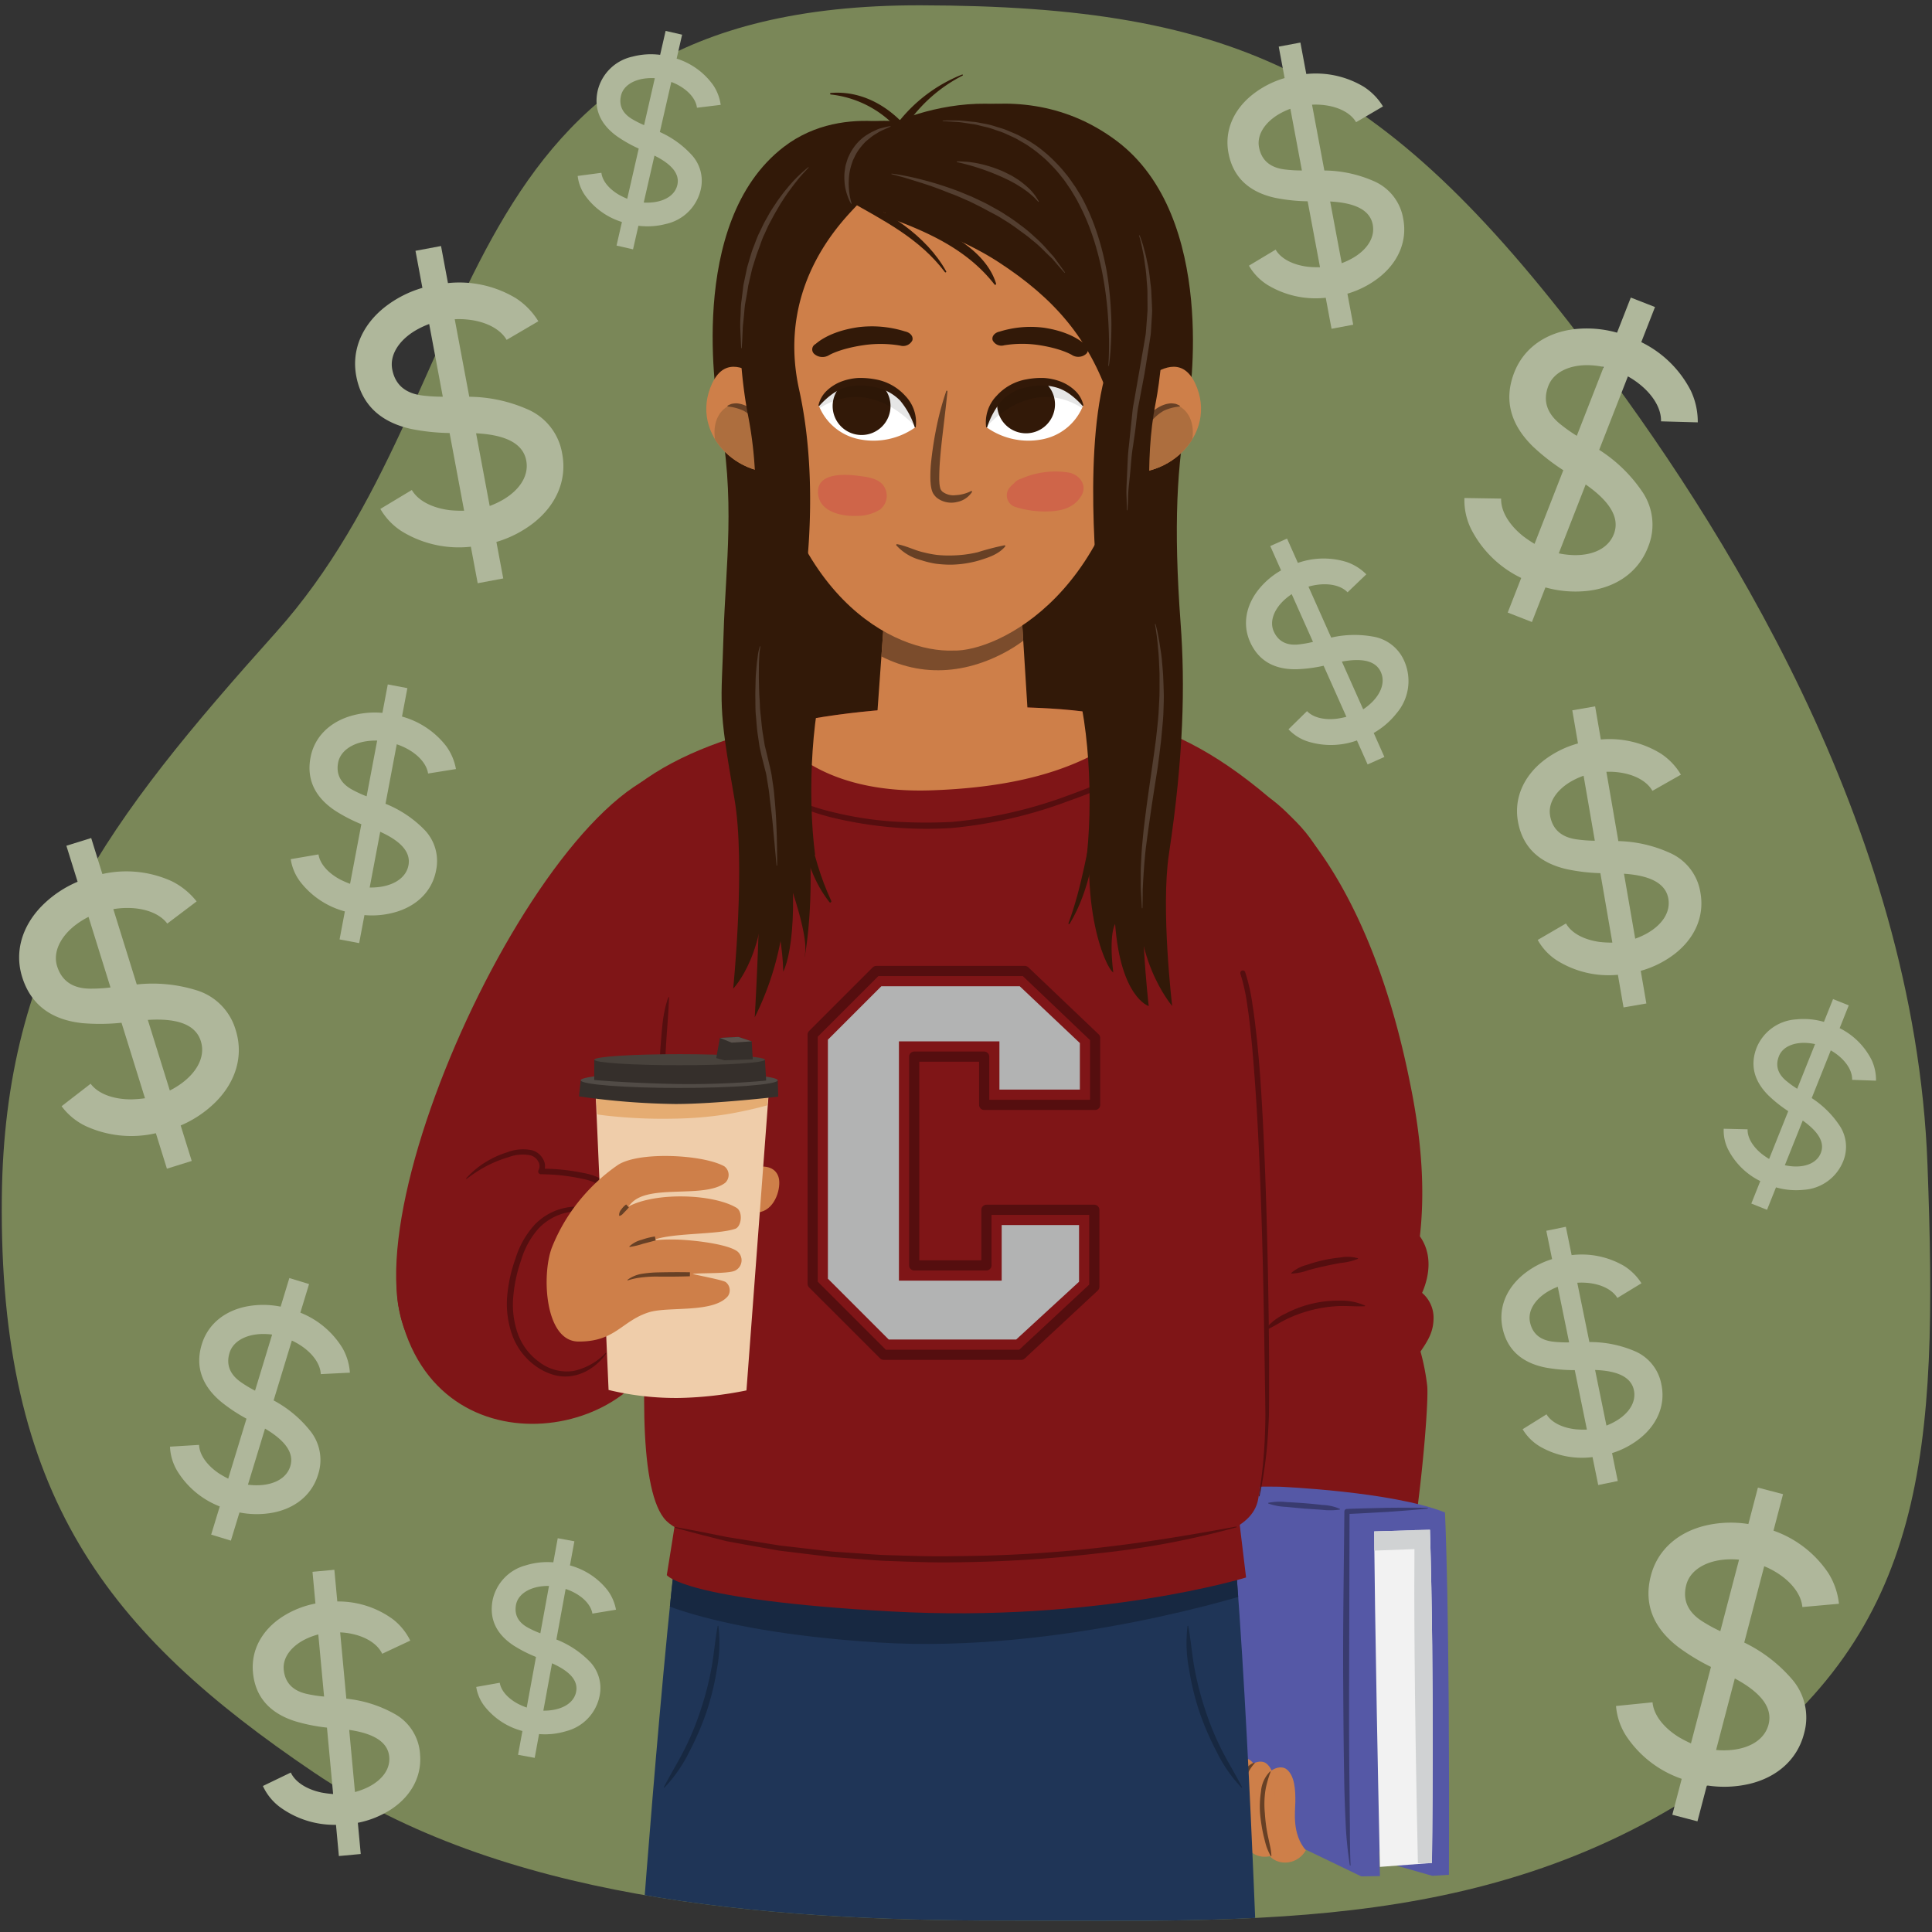 <svg xmlns="http://www.w3.org/2000/svg" xmlns:xlink="http://www.w3.org/1999/xlink" width="380" height="380" viewBox="0 0 380 380"><rect x="0" y="0" width="380" height="380" fill="#333333" stroke="none"/><defs><clipPath id="a"><path d="M379.109,228.987c2.116,56.649-.116,91.327-39.649,119.7-44.145,31.684-92.478,29.073-142.288,29.073-47.812,0-98.722-4.341-135.419-29.134C21.1,321.16-.243,294.088.356,235.6c.488-47.746,20.949-74.425,53.9-111.2C97.677,75.928,85.522.858,181.034,1.045c62.584.123,90.82,13.842,131.259,67.174C338.1,102.251,376.607,162.016,379.109,228.987Z" fill="#7a8758"/></clipPath><clipPath id="b"><path d="M135.762,287.215c-3.305,8.838-9.587,93.9-9.587,93.9l120.884.818s-2.805-76.319-6.2-93.511S139.068,278.377,135.762,287.215Z" fill="#1f3557"/></clipPath><clipPath id="c"><path d="M187.318,139.044c28.746-.178,43.6.349,66.635,21.656s-9.058,53.685-9.058,53.685,6.671,58.155,2.56,80.535c-2.183,11.879-34.528,10.267-63.368,9.847-27.6-.4-48.844-.077-53.54-6.213-10.038-13.116,2.691-91.1,2.691-91.1s-23.079-36.914-12.8-48.491C132.585,145.283,159.745,139.214,187.318,139.044Z" fill="#7f1517"/></clipPath><clipPath id="d"><polygon points="200.568 114.895 202.335 143.288 172.298 143.877 174.36 115.189 200.568 114.895" fill="#ce7f49"/></clipPath><clipPath id="e"><path d="M157.232,82.767c-3.259-4.449-13.517-17.171-17.555-6.428-3.816,10.15,7.466,19.592,17.426,15.755" fill="#ce7f49"/></clipPath><clipPath id="f"><path d="M217.916,82.767c3.26-4.449,13.518-17.171,17.556-6.428,3.816,10.15-7.466,19.592-17.426,15.755" fill="#ce7f49"/></clipPath><clipPath id="g"><path d="M180.018,84.058A14.2,14.2,0,0,1,169.033,86.4,10.793,10.793,0,0,1,161.06,79.8s2.595-5.729,9.921-4.637C179.793,76.476,180.018,84.058,180.018,84.058Z" fill="none"/></clipPath><clipPath id="h"><path d="M194.06,84.058A14.2,14.2,0,0,0,205.045,86.4a10.793,10.793,0,0,0,7.973-6.595s-2.595-5.729-9.921-4.637C194.285,76.476,194.06,84.058,194.06,84.058Z" fill="none"/></clipPath></defs><path d="M379.109,228.987c2.116,56.649-.116,91.327-39.649,119.7-44.145,31.684-92.478,29.073-142.288,29.073-47.812,0-98.722-4.341-135.419-29.134C21.1,321.16-.243,294.088.356,235.6c.488-47.746,20.949-74.425,53.9-111.2C97.677,75.928,85.522.858,181.034,1.045c62.584.123,90.82,13.842,131.259,67.174C338.1,102.251,376.607,162.016,379.109,228.987Z" fill="#7a8758"/><g clip-path="url(#a)"><path d="M109.7,302.55l3.274.6-.871,4.749a14.038,14.038,0,0,1,7.416,4.909,9.266,9.266,0,0,1,1.64,3.8l-4.645.769c-.255-1.595-1.641-3.135-3.644-4.17a10.566,10.566,0,0,0-1.616-.677l-1.82,9.936a18.95,18.95,0,0,1,6.366,4.145,7.5,7.5,0,0,1,2.143,6.9s0,.023-.009.046a8.965,8.965,0,0,1-6.484,6.913,14.314,14.314,0,0,1-5.425.6l-.857,4.679-3.274-.6.858-4.68a13.989,13.989,0,0,1-7.485-4.922,8.3,8.3,0,0,1-1.6-3.748l4.629-.82c.256,1.6,1.646,3.114,3.645,4.17a15.31,15.31,0,0,0,1.657.709l1.825-9.959a26.8,26.8,0,0,1-4.381-2.232c-3.168-2.082-4.879-4.969-4.165-8.864a8.988,8.988,0,0,1,6.507-6.91,14.3,14.3,0,0,1,5.447-.6Zm-1.72,9.384a10.773,10.773,0,0,0-2,.156c-2.365.425-4.151,1.718-4.489,3.562-.406,2.213.711,3.657,2.542,4.588a19.749,19.749,0,0,0,2.246,1.007Zm-1.11,24.529a10.781,10.781,0,0,0,2.007-.157c2.365-.424,4.1-1.68,4.446-3.593.394-2.144-1.2-3.984-4.747-5.564Z" fill="#afb79b"/><path d="M56.912,251.377l3.878,1.182-1.714,5.625a17.112,17.112,0,0,1,8.291,6.973,11.3,11.3,0,0,1,1.453,4.83l-5.727.285c-.088-1.967-1.55-4.024-3.829-5.554a12.792,12.792,0,0,0-1.861-1.045l-3.587,11.77a23.043,23.043,0,0,1,7.125,5.9,9.126,9.126,0,0,1,1.635,8.645l-.016.055c-1.224,4.015-4.526,6.62-8.811,7.462a17.393,17.393,0,0,1-6.647-.026l-1.69,5.544-3.878-1.181,1.69-5.544a17.045,17.045,0,0,1-8.373-7,10.108,10.108,0,0,1-1.415-4.759l5.716-.347c.087,1.966,1.558,4,3.828,5.553a19.459,19.459,0,0,0,1.908,1.089l3.594-11.8a32.626,32.626,0,0,1-4.989-3.313c-3.546-2.959-5.213-6.691-3.806-11.307,1.223-4.014,4.551-6.611,8.835-7.454A17.408,17.408,0,0,1,55.2,257Zm-3.387,11.115a13.17,13.17,0,0,0-2.45-.09c-2.921.184-5.261,1.5-5.927,3.685-.8,2.622.352,4.524,2.438,5.906a24.193,24.193,0,0,0,2.578,1.532Zm-4.759,29.529a13.164,13.164,0,0,0,2.449.089c2.922-.184,5.192-1.462,5.883-3.729.774-2.54-.9-4.988-4.97-7.394Z" fill="#afb79b"/><path d="M280.717,272.605a44.234,44.234,0,0,0-1.321-6.779c1.509-2.2,2.485-3.836,2.562-6.314a6.432,6.432,0,0,0-2.251-5.219c1.638-3.747,1.879-7.882-.434-11.124.876-7.728.7-17.442-1.977-30.341-8.76-43.717-27.475-55.875-27.727-55.94l-19.014,36.184,2.131,76.839s29.7,62.984,30.027,62.931c7.778-1.273,12.232-14.9,12.232-14.9C278.575,305.027,281.114,277,280.717,272.605Z" fill="#7f1517"/><path d="M251.643,292.416s22.12.909,32.565,5.065c0,0,.969,18.891.779,71.263l-3.276.207-9.258-2.649-1.171-2.259.132,4.957-3.671.058-25-12.042-2.054-63.725S240.881,292.244,251.643,292.416Z" fill="#5558a6"/><path d="M281.642,366.421s.508-36.057-.386-65.53l-10.968.318s.087,18.36,1.123,65.985Z" fill="#f2f2f2"/><path d="M254.777,354.425c.032-2.419-.137-5.121-1.678-6.4-1.466-1.222-4.765.467-4.569,3.405.116,1.734.559,3.279.672,5.011.114,1.766-.393,4.253-.4,6.076-.016,4.265,5.818,5.292,8.038,1.407C254.08,360.684,254.75,356.362,254.777,354.425Z" fill="#ce7f49"/><path d="M247.652,352.481c.029-2.352-.144-4.977-1.686-6.213-1.467-1.176-4.236.337-4.567,3.344a29.33,29.33,0,0,0-.222,5.245,31.847,31.847,0,0,0,.506,5.533c1.127,4.732,3.043,5.265,5.259,1.472C244.179,358.735,247.627,354.365,247.652,352.481Z" fill="#ce7f49"/><path d="M250.8,353.289c.032-2.419-.137-5.121-1.677-6.4-1.466-1.221-4.765.467-4.57,3.4.116,1.734.56,3.279.673,5.012.113,1.765-.393,4.252-.4,6.075-.017,4.266,5.818,5.292,8.037,1.408C250.1,359.548,250.773,355.226,250.8,353.289Z" fill="#ce7f49"/><path d="M246.8,346.784a8,8,0,0,0-1.944,3.714,17.213,17.213,0,0,0-.347,4.31,33.99,33.99,0,0,0,.4,4.377,29.329,29.329,0,0,1,.575,4.415l-.112.029a15.1,15.1,0,0,1-1.28-4.308,34.792,34.792,0,0,1-.532-4.488,17.652,17.652,0,0,1,.487-4.543,7.768,7.768,0,0,1,.892-2.152,3.206,3.206,0,0,1,1.816-1.461Z" fill="#674025"/><path d="M249.927,348.462a17.854,17.854,0,0,0-.652,1.992,13.929,13.929,0,0,0-.434,2.026,18.691,18.691,0,0,0-.056,4.184,32.055,32.055,0,0,0,.54,4.191l.446,2.078a12.061,12.061,0,0,1,.3,2.138l-.111.034a11.978,11.978,0,0,1-.888-1.986c-.218-.688-.37-1.394-.552-2.094a33.035,33.035,0,0,1-.675-4.295,19.1,19.1,0,0,1,.177-4.375,6.244,6.244,0,0,1,1.819-3.965Z" fill="#674025"/><path d="M243.343,351.673c-.1-1.867-.376-3.937-1.681-4.814-1.242-.836-3.39.548-3.5,2.955a23.039,23.039,0,0,0,.1,4.174,24.747,24.747,0,0,0,.7,4.353c1.155,3.678,2.723,3.973,4.306.818C240.878,356.863,243.422,353.168,243.343,351.673Z" fill="#ce7f49"/><path d="M242.122,347.43a13.256,13.256,0,0,1-.692,1.864,10.838,10.838,0,0,0-.456,1.891,15.387,15.387,0,0,0-.195,1.964,5.87,5.87,0,0,1-.216,2.037l-.115.016a3,3,0,0,1-.413-1c-.053-.346-.08-.7-.1-1.047a10.7,10.7,0,0,1,.1-2.12,8.446,8.446,0,0,1,.6-2.058,2.678,2.678,0,0,1,1.4-1.631Z" fill="#674025"/><path d="M281.256,300.891l-3,.04v.047l-7.963.231.009,3.779,7.906-.3c-.066,7.417-.095,26.395.675,61.795l2.764-.058S282.15,330.364,281.256,300.891Z" fill="#d0d2d3"/><polygon points="219.88 93.778 220.706 146.015 153.347 148.215 153.071 94.054 219.88 93.778" fill="#321908"/><path d="M135.762,287.215c-3.305,8.838-9.587,93.9-9.587,93.9l120.884.818s-2.805-76.319-6.2-93.511S139.068,278.377,135.762,287.215Z" fill="#1f3557"/><g clip-path="url(#b)"><path d="M246.276,313.278s-37.422,12.088-73.657,9.77-47.044-9.853-47.044-9.853l.348-6.275,124.014-3.04Z" fill="#172841"/></g><path d="M187.318,139.044c28.746-.178,43.6.349,66.635,21.656s-9.058,53.685-9.058,53.685,6.671,58.155,2.56,80.535c-2.183,11.879-34.528,10.267-63.368,9.847-27.6-.4-48.844-.077-53.54-6.213-10.038-13.116,2.691-91.1,2.691-91.1s-23.079-36.914-12.8-48.491C132.585,145.283,159.745,139.214,187.318,139.044Z" fill="#7f1517"/><g clip-path="url(#c)"><path d="M149.91,140.33s6.064,16.048,33.28,15.117,37.516-9.432,45.889-17.674c5.357-5.273-30.264-12.425-48.008-8.86A112.171,112.171,0,0,0,149.91,140.33Z" fill="#ce7f49"/></g><path d="M133.36,295.665c-.039.711-2.209,14.132-2.209,14.132s3.081,4.879,44.055,7.15,69.881-6.676,69.881-6.676l-1.74-14.449Z" fill="#7f1517"/><path d="M130.23,151.863c-28.986,10.369-70.314,107.094-43.82,116.785,40.444,14.793,52.532-67.355,52.532-67.355S145.6,146.366,130.23,151.863Z" fill="#7f1517"/><path d="M131.594,196.2c-.115,3.091-.392,6.123-.581,9.2s-.281,6.144-.379,9.219q-.2,4.611-.332,9.228a75.069,75.069,0,0,1-.581,9.232.074.074,0,0,1-.084.063.076.076,0,0,1-.063-.064,61.708,61.708,0,0,1-.324-9.252q.058-4.626.18-9.251c.136-3.082.3-6.164.527-9.245.264-3.066.4-6.2,1.494-9.159a.075.075,0,0,1,.095-.044A.081.081,0,0,1,131.594,196.2Z" fill="#550e0f"/><path d="M130.84,260.686c-3.142,22.77-46.362,30.255-52.564-4.287C73.886,227.171,133.982,237.915,130.84,260.686Z" fill="#7f1517"/><path d="M91.7,231.759a16.918,16.918,0,0,1,3.646-3.081,18.22,18.22,0,0,1,4.37-2.023,8.748,8.748,0,0,1,4.937-.417,3.572,3.572,0,0,1,2.117,1.661,2.78,2.78,0,0,1,.1,2.793l-.468-.824a40.063,40.063,0,0,1,5.548.361c.919.125,1.835.279,2.743.469a12.45,12.45,0,0,1,2.757.8,3.676,3.676,0,0,1,2.195,2.272,5.217,5.217,0,0,1,.059,1.511.914.914,0,0,0,.063.4c.036.049,0,.026.105.123l.245.23a38.333,38.333,0,0,0,4.159,3.45c2.919,2.151,6.07,4.035,9,6.3a28.024,28.024,0,0,1,4.065,3.79,17.789,17.789,0,0,1,2.9,4.719.074.074,0,0,1-.131.066,28.041,28.041,0,0,0-7.447-7.775c-2.883-2.19-6.046-4.041-9.039-6.2a39.454,39.454,0,0,1-4.312-3.509l-.257-.237a1.518,1.518,0,0,1-.322-.408,2.007,2.007,0,0,1-.206-.936,4.5,4.5,0,0,0-.034-1.218,2.633,2.633,0,0,0-1.547-1.49,11.368,11.368,0,0,0-2.493-.745c-.88-.193-1.768-.351-2.66-.481a38.862,38.862,0,0,0-5.389-.4h-.008a.542.542,0,0,1-.46-.824,1.707,1.707,0,0,0-.088-1.709,2.5,2.5,0,0,0-1.5-1.19,7.91,7.91,0,0,0-4.342.372,23.691,23.691,0,0,0-4.281,1.721,26.827,26.827,0,0,0-3.922,2.538.074.074,0,0,1-.1-.107Z" fill="#550e0f"/><polygon points="200.568 114.895 202.335 143.288 172.298 143.877 174.36 115.189 200.568 114.895" fill="#ce7f49"/><g clip-path="url(#d)"><path d="M207.746,92.718c-6.089,1.748-11.489,7.5-17.606,9.244-7.334,2.09-15.036-1.135-22.535-2.3-7.2-1.119-5.465,21.149.356,25.905,9.07,7.4,18.943,7.708,27.723,3.728,6.538-2.965,15.25-9.339,16.672-25.575C212.812,98.5,210.136,92.032,207.746,92.718Z" fill="#674025" opacity="0.8"/></g><path d="M149.613,238.376c-2.98.746-5.77-.142-6.231-1.984s1.581-5.94,4.561-6.687,4.77.143,5.231,1.985S152.593,237.63,149.613,238.376Z" fill="#ce7f49"/><path d="M143.513,148.27a41.4,41.4,0,0,0,20.225,11.446,69.829,69.829,0,0,0,11.64,1.848,99.989,99.989,0,0,0,11.8.1,88.1,88.1,0,0,0,22.979-5.232,116.684,116.684,0,0,0,21.353-10.209.073.073,0,0,1,.1.023.074.074,0,0,1-.017.1,79.152,79.152,0,0,1-21.08,11.071,89.163,89.163,0,0,1-23.253,5.438,79.189,79.189,0,0,1-23.794-2.1,43.642,43.642,0,0,1-11.124-4.484,29.652,29.652,0,0,1-4.884-3.5,26.868,26.868,0,0,1-4.061-4.395.073.073,0,0,1,.014-.1A.075.075,0,0,1,143.513,148.27Z" fill="#550e0f"/><path d="M244.912,191.209a36.885,36.885,0,0,1,1.437,6.383c.345,2.138.587,4.282.826,6.427.46,4.29.768,8.588,1.017,12.887.5,8.6.8,17.2,1.022,25.808s.364,17.211.4,25.817l-.006,6.456-.022,3.23c-.033,1.088-.09,2.159-.156,3.237a81.674,81.674,0,0,1-1.7,12.81.071.071,0,0,1-.139-.029,94.876,94.876,0,0,0,1.23-12.811c.037-1.07.064-2.149.067-3.211l-.041-3.223-.1-6.451c-.129-8.6-.267-17.2-.522-25.8s-.586-17.19-1.113-25.769c-.275-4.288-.583-8.574-1-12.843-.225-2.132-.453-4.266-.782-6.378a36.246,36.246,0,0,0-1.353-6.2l0-.015a.5.5,0,0,1,.945-.327Z" fill="#550e0f"/><path d="M119.5,238.7a18.9,18.9,0,0,0-7.317-.335,10.851,10.851,0,0,0-6.253,3.261,16.479,16.479,0,0,0-3.466,6.338,29.092,29.092,0,0,0-1.519,7.185,17.142,17.142,0,0,0,.9,7.159,11.824,11.824,0,0,0,4.291,5.634,8.856,8.856,0,0,0,6.714,1.7,12.468,12.468,0,0,0,6.283-3.53l0,0a.073.073,0,0,1,.112.093,10.949,10.949,0,0,1-2.684,2.714,9.358,9.358,0,0,1-3.537,1.615,8.291,8.291,0,0,1-3.942-.064,11.1,11.1,0,0,1-3.552-1.663,12.911,12.911,0,0,1-4.743-6.1,18.315,18.315,0,0,1-1.042-7.64,29.083,29.083,0,0,1,1.632-7.479,17.536,17.536,0,0,1,3.778-6.7,11.6,11.6,0,0,1,6.881-3.471,14.158,14.158,0,0,1,7.513,1.146.075.075,0,0,1,.035.1A.079.079,0,0,1,119.5,238.7Z" fill="#550e0f"/><path d="M141.306,319.836a27.593,27.593,0,0,1-.314,8.535,52.187,52.187,0,0,1-2.027,8.326,56.019,56.019,0,0,1-3.4,7.866,27.9,27.9,0,0,1-4.863,7.02.075.075,0,0,1-.119-.087c1.3-2.545,2.784-4.9,4.047-7.414a55.132,55.132,0,0,0,3.188-7.766,59.667,59.667,0,0,0,2.1-8.127c.524-2.761.7-5.544,1.234-8.355a.074.074,0,0,1,.087-.06A.076.076,0,0,1,141.306,319.836Z" fill="#172841"/><path d="M233.721,319.834c.529,2.811.71,5.594,1.234,8.355a59.667,59.667,0,0,0,2.1,8.127,55.132,55.132,0,0,0,3.188,7.766c1.263,2.509,2.75,4.869,4.047,7.414a.075.075,0,0,1-.119.087,27.879,27.879,0,0,1-4.863-7.02,56.019,56.019,0,0,1-3.4-7.866,52.187,52.187,0,0,1-2.027-8.326,27.593,27.593,0,0,1-.314-8.535.075.075,0,0,1,.086-.062A.076.076,0,0,1,233.721,319.834Z" fill="#172841"/><path d="M151.213,214.8l-4.393,58.676a73.269,73.269,0,0,1-13.184,1.485,56.262,56.262,0,0,1-13.938-1.574l-2.54-58.309s8.058.621,17.124.462C142.743,215.388,151.213,214.8,151.213,214.8Z" fill="#efcdaa"/><path d="M142.886,219.169a73.361,73.361,0,0,1-10.255.854,99.06,99.06,0,0,1-10.654-.327c-1.5-.129-3.011-.276-4.5-.5l-.319-4.126s8.058.621,17.124.462c8.461-.148,16.931-.74,16.931-.74l-.306,2.617A81.683,81.683,0,0,1,142.886,219.169Z" fill="#e5ac72"/><path d="M152.967,212.476l.1,3.223s-12.259,1.446-20.217,1.446a143.841,143.841,0,0,1-18.962-1.5l.326-3.166h38.749" fill="#352f2b"/><ellipse cx="133.593" cy="212.476" rx="19.374" ry="1.51" fill="#514b46"/><path d="M150.455,208.428l.238,4.109a165.059,165.059,0,0,1-17.6.672c-10.268-.211-16.22-.793-16.22-.793l.011-3.988h33.573" fill="#352f2b"/><ellipse cx="133.669" cy="208.428" rx="16.787" ry="1.088" fill="#48423c"/><polygon points="148.058 208.358 147.855 204.822 145.229 203.953 141.594 204.139 140.874 208.11 142.479 208.544 148.058 208.358" fill="#352f2b"/><polyline points="147.855 204.822 143.894 205.07 141.594 204.139 145.229 203.953 147.855 204.822" fill="#5c534d"/><path d="M243.174,300.41a167.452,167.452,0,0,1-27.375,5.129,261.256,261.256,0,0,1-27.82,1.744c-4.65.092-9.3-.128-13.943-.279-2.321-.119-4.637-.333-6.956-.5l-3.477-.261-3.463-.414-6.922-.845-6.868-1.22-3.428-.63-3.382-.855q-3.382-.844-6.735-1.781a.073.073,0,0,1-.051-.09.077.077,0,0,1,.088-.052q3.432.6,6.836,1.291l3.4.682,3.428.549,6.853,1.1,6.893.8,3.448.392,3.462.241c2.309.149,4.615.349,6.925.455,4.626.125,9.25.319,13.879.2a262.951,262.951,0,0,0,27.71-1.592c9.206-1.02,18.341-2.524,27.458-4.219a.074.074,0,0,1,.088.055A.076.076,0,0,1,243.174,300.41Z" fill="#550e0f"/><path d="M108.531,245.421a35.278,35.278,0,0,1,6.048-10.019,35.969,35.969,0,0,1,6.89-6.226c4.095-2.776,16.905-2.1,21.027.243a2.118,2.118,0,0,1,.1,3.259c-4.224,3.107-14.845.131-18.421,3.967-.2.219-.4.446-.595.674,5.373-2.878,16.659-2.516,21.274.233,1.318.785,1,3.715-.248,4.14-3.565,1.213-12.678.733-16.263,2.291a30.155,30.155,0,0,1,4.011-.183c2.622-.034,10.476.707,12.664,2.324a2.254,2.254,0,0,1-.343,3.739c-1.1.721-7.031.462-8.446.705.736.233,5.954,1.179,6.517,1.609a2.031,2.031,0,0,1,.43,2.746c-2.858,3.429-11.772,1.977-15.591,3.2-5.365,1.725-6.556,5.8-13.835,5.741C107.192,263.813,106.492,250.86,108.531,245.421Z" fill="#ce7f49"/><path d="M123.686,237.484c-.26.309-.532.594-.813.88-.3.276-.475.627-1,.787l-.095-.059a1.693,1.693,0,0,1,.459-1.255,3.854,3.854,0,0,1,.92-.935Z" fill="#674025"/><path d="M128.97,243.97c-.85.236-1.7.454-2.553.679a15.107,15.107,0,0,1-2.592.615l-.051-.1a5.512,5.512,0,0,1,2.4-1.306,14.921,14.921,0,0,1,2.631-.659Z" fill="#674025"/><path d="M135.686,251.028c-2.066.068-4.127.082-6.192.062a23.873,23.873,0,0,0-3.062.138,14.462,14.462,0,0,0-2.978.612l-.054-.1a6.555,6.555,0,0,1,2.931-1.211,23.042,23.042,0,0,1,3.135-.267c2.079-.048,4.161-.062,6.239-.022Z" fill="#674025"/><polygon points="212.396 205.154 212.396 214.314 196.573 214.314 196.573 204.825 176.808 204.825 176.808 251.885 197.018 251.885 197.018 240.95 212.235 240.95 212.235 252.101 199.865 263.471 174.808 263.471 162.838 251.502 162.838 204.495 173.351 193.982 200.573 193.982 212.396 205.154" fill="#b2b3b3"/><polygon points="215.396 204.154 215.396 217.314 193.573 217.314 193.573 207.825 179.808 207.825 179.808 248.885 194.018 248.885 194.018 237.95 215.235 237.95 215.235 253.101 200.865 266.471 173.808 266.471 159.838 252.502 159.838 203.495 172.351 190.982 201.573 190.982 215.396 204.154" fill="none" stroke="#550e0f" stroke-linecap="round" stroke-linejoin="round" stroke-width="2"/><path d="M182.214,25.859c-18.423,2.485-15.217,11.97-17.3,14.306S148.153,55.386,152.968,76.62c4.829,21.286.28,43.833.28,43.833s-2.656,18.323.265,33.542c3.954,20.618,2.436,33.266.543,37.117-.184-9.349-3.956-19.793-3.956-19.793,1.123,15.945-5.889,23.132-5.889,23.132s2.49-24.6.228-37.426c-3.319-18.854-2.539-18.144-2.129-32.15.392-13.474,2.459-26.881-.943-43.731-.277-1.38-6.59-37.378,12.788-52.245C166.346,19.544,182.214,25.859,182.214,25.859Z" fill="#321908"/><path d="M187.778,24.95c18.323-1.6,26.958,10.628,29.024,12.961s10.421,15.4,4.859,36.469c-4.428,16.781-1,44.563-1,44.563s2.175,21.948-.62,36.135c-4.273,21.708,4.377,16.794,4.377,16.794-2.6,15.873,6.131,25.989,6.131,25.989s-2.266-19.077-.637-29.882c2.907-19.253,3.194-33.274,2.3-45.355-1.418-19.181-.759-31.512,1.482-42.633.279-1.379,5.926-37.269-14.068-52.28-21.06-15.809-45.7-1.109-45.7-1.109Z" fill="#321908"/><path d="M223.73,76.373c-2.751,40.372-27.762,51.862-36.208,51.585-11.347.428-33.9-10.094-38.208-51.585-3-28.882,17.026-49.415,37.574-49.415S225.7,47.4,223.73,76.373Z" fill="#ce7f49"/><path d="M157.232,82.767c-3.259-4.449-13.517-17.171-17.555-6.428-3.816,10.15,7.466,19.592,17.426,15.755" fill="#ce7f49"/><g clip-path="url(#e)"><path d="M142.955,80.036c3.127-2.018,6.619,2,8.363,4.246a16.927,16.927,0,0,1,3.395,9.749,1.446,1.446,0,0,1-1.758,1.358,2.862,2.862,0,0,1-1.553.418c-3.8-.05-7.612-2.7-9.548-5.919C140.116,87,139.729,82.118,142.955,80.036Z" fill="#ad6e3e"/></g><path d="M152.294,88.531a16.881,16.881,0,0,1-1.735-2.96,17.2,17.2,0,0,0-1.893-2.73,8.532,8.532,0,0,0-2.441-2.069,9.631,9.631,0,0,0-3.116-.819l-.033-.143a4.507,4.507,0,0,1,.853-.383,6.3,6.3,0,0,1,.938-.1,6.7,6.7,0,0,1,.935.155,7.642,7.642,0,0,1,.888.322,8.545,8.545,0,0,1,2.892,2.251,14.35,14.35,0,0,1,1.935,3.012,6.588,6.588,0,0,1,.917,3.418Z" fill="#674025"/><path d="M185.513,25.859c-17.87,2.473-14.753,11.962-16.77,14.3s-16.257,15.21-11.57,36.447c4.7,21.289.3,43.833.3,43.833s-2.568,18.32.274,33.542c3.849,20.62-.159,37.847.582,33.642s-3.88-16.322-3.88-16.322a57.465,57.465,0,0,1-6,28.789s1.91-32.255.5-43.085c-2.475-18.97-2.475-18.145-2.086-32.151.372-13.473,3.562-26.39.253-43.242-.272-1.379-7.608-37.87,11.18-52.725C170.118,19.535,185.513,25.859,185.513,25.859Z" fill="#321908"/><path d="M212.256,70.174a2.211,2.211,0,0,0,1.248-.469,1.158,1.158,0,0,0-.088-1.957c-.26-.177-2.441-2.42-8.011-3.276a20.457,20.457,0,0,0-8.793.747c-1,.206-1.614.975-1.365,1.719a1.935,1.935,0,0,0,2.263.976,21.913,21.913,0,0,1,6.8-.042c4.579.7,6.542,1.958,6.562,1.97A2.272,2.272,0,0,0,212.256,70.174Z" fill="#321908"/><path d="M168.192,40.175s17.207,4.254,28.044,11.273c11.272,7.3,17.87,15.138,21.994,27.033,9.349-6.759,7.423-26.222,7.423-26.222l-8.521-18.653L198.985,23.334l-20.619.81-7.741,2.6S163.277,33.927,168.192,40.175Z" fill="#321908"/><path d="M217.916,82.767c3.26-4.449,13.518-17.171,17.556-6.428,3.816,10.15-7.466,19.592-17.426,15.755" fill="#ce7f49"/><g clip-path="url(#f)"><path d="M232.194,80.036c-3.127-2.018-6.619,2-8.363,4.246a16.935,16.935,0,0,0-3.4,9.749,1.446,1.446,0,0,0,1.758,1.358,2.866,2.866,0,0,0,1.554.418c3.8-.05,7.612-2.7,9.548-5.919C235.033,87,235.42,82.118,232.194,80.036Z" fill="#ad6e3e"/></g><path d="M222.715,88.487a6.579,6.579,0,0,1,.917-3.418,14.31,14.31,0,0,1,1.935-3.012,8.536,8.536,0,0,1,2.892-2.251,7.56,7.56,0,0,1,.887-.322,6.743,6.743,0,0,1,.936-.155,6.3,6.3,0,0,1,.938.1,4.507,4.507,0,0,1,.853.383l-.033.143a9.631,9.631,0,0,0-3.116.819,8.532,8.532,0,0,0-2.441,2.069,17.2,17.2,0,0,0-1.893,2.73,16.881,16.881,0,0,1-1.735,2.96Z" fill="#674025"/><path d="M161.577,70.209a2.338,2.338,0,0,1-1.306-.5,1.188,1.188,0,0,1,.1-2.022c.277-.181,2.579-2.486,8.428-3.332a21.763,21.763,0,0,1,9.217.835c1.052.22,1.687,1.019,1.419,1.788a2.038,2.038,0,0,1-2.378.994,23.281,23.281,0,0,0-7.129-.093c-4.809.7-6.874,1.979-6.893,1.992A2.44,2.44,0,0,1,161.577,70.209Z" fill="#321908"/><path d="M184.14,23.955c17.871-1.59,26.3,12.642,28.317,14.977-2.094-2.424,8.949,19.167,4.758,35.471-4.313,16.777-.957,44.562-.957,44.562s2.13,21.948-.588,36.133c-4.16,21.707,1.644,35.078,3.294,36.178-.916-7.7.365-9.531.365-9.531,1.1,14.48,6.609,16.141,6.609,16.141S223.719,178.809,225.3,168c2.825-19.251,3.1-33.273,2.223-45.353-1.392-19.182-2.435-32.123-.253-43.243.271-1.38,7.44-36.654-12.071-51.675C194.651,11.914,170.623,26.6,170.623,26.6Z" fill="#321908"/><path d="M180.018,84.058A14.2,14.2,0,0,1,169.033,86.4,10.793,10.793,0,0,1,161.06,79.8s2.595-5.729,9.921-4.637C179.793,76.476,180.018,84.058,180.018,84.058Z" fill="#fff"/><g clip-path="url(#g)"><path d="M175.153,79.867a5.691,5.691,0,1,1-5.69-5.69A5.692,5.692,0,0,1,175.153,79.867Z" fill="#321908"/><path d="M180.962,84.978s-9.42-12.511-20.995-3.858c-3.2-1.722-1.286-5.379-1.286-5.379l8.568-3.391L176.02,73.4l4.208,4.327,1.553,5.379Z" opacity="0.1"/></g><path d="M189.24,14.661a30.071,30.071,0,0,0-12.235,8.98c-3.622-3.527-8.34-5.778-13.579-5.361a.155.155,0,0,0,0,.31,20.676,20.676,0,0,1,12.655,6.245,29.35,29.35,0,0,0-4.31,8.505.473.473,0,0,0,.861.363c1.564-2.663,3.041-5.23,4.647-7.627a36.263,36.263,0,0,1,2.658,3.3c.458.637,1.483.076,1.07-.624a24.935,24.935,0,0,0-2.868-3.925,29.7,29.7,0,0,1,11.19-9.963C189.441,14.81,189.36,14.616,189.24,14.661Z" fill="#321908"/><path d="M163.483,177.165c-4.214-9.087-5.2-18.3-6.491-28.291-.077-.6-.961-.453-.926.142.535,9.6,1.13,20.938,7.085,28.439C163.318,177.665,163.592,177.4,163.483,177.165Z" fill="#321908"/><path d="M215.685,159.12c-1.78,7.544-2.824,15.176-5.535,22.478-.053.141.162.221.234.1,4.094-6.754,4.952-14.668,6.257-22.312C216.748,158.765,215.832,158.487,215.685,159.12Z" fill="#321908"/><path d="M186.1,53.369c-3.869-7-11.715-12.1-19.078-14.811-.454-.168-.728.537-.325.769,7.073,4.054,14.108,7.507,19.15,14.189C185.956,53.663,186.191,53.539,186.1,53.369Z" fill="#321908"/><path d="M174.914,41.434a.67.67,0,0,0-.378,1.285c8.021,2.913,15.714,6.367,21.076,13.244.114.144.355,0,.307-.17C193.515,47.848,182.2,43.279,174.914,41.434Z" fill="#321908"/><g opacity="0.8"><path d="M167.406,40.08a4.8,4.8,0,0,1-.394-.751,11.1,11.1,0,0,1-.7-2.134,8.966,8.966,0,0,1-.207-1.5,10.793,10.793,0,0,1,0-1.716c.03-.3.082-.6.126-.907a4.19,4.19,0,0,1,.2-.92q.142-.457.287-.922c.114-.3.262-.594.4-.89a10.323,10.323,0,0,1,1.03-1.647,9.126,9.126,0,0,1,2.683-2.365,11.056,11.056,0,0,1,1.353-.691,4.6,4.6,0,0,1,1.188-.443l.947-.232c.522-.119.823-.16.823-.16l.036.1-.744.33c-.239.1-.527.233-.858.379a6.771,6.771,0,0,0-1.062.584,10.079,10.079,0,0,0-1.195.784c-.385.333-.825.646-1.215,1.038a14.6,14.6,0,0,0-1.1,1.3,9.347,9.347,0,0,0-.9,1.51c-.123.266-.266.527-.377.8l-.277.832a12.381,12.381,0,0,0-.386,1.66,14.779,14.779,0,0,0-.123,1.594,11.86,11.86,0,0,0,.037,1.432,12.416,12.416,0,0,0,.536,2.907Z" fill="#5b4739"/><path d="M217.992,71.951s.088-1.026.126-2.828.008-4.38-.233-7.459c-.116-1.54-.309-3.2-.556-4.955-.28-1.747-.586-3.589-1.054-5.462a53.094,53.094,0,0,0-1.681-5.7,42.875,42.875,0,0,0-2.471-5.61c-.454-.923-1.025-1.781-1.536-2.667-.6-.826-1.122-1.711-1.781-2.479a23.992,23.992,0,0,0-1.975-2.263,22.007,22.007,0,0,0-2.138-2.005,25.322,25.322,0,0,0-2.257-1.714c-.755-.54-1.573-.945-2.323-1.407-.772-.427-1.576-.745-2.323-1.1s-1.534-.56-2.255-.832a15.976,15.976,0,0,0-2.127-.6c-.686-.152-1.323-.361-1.945-.44-1.244-.167-2.317-.391-3.218-.438l-2.824-.177,0-.11s1.03-.02,2.849-.007c.91,0,2,.169,3.275.273.637.049,1.292.226,2,.344a14.8,14.8,0,0,1,2.191.539c.746.254,1.554.439,2.337.778s1.614.646,2.424,1.06c.787.449,1.646.843,2.442,1.376a21.794,21.794,0,0,1,2.366,1.732,23.119,23.119,0,0,1,2.237,2.048,25.629,25.629,0,0,1,2.069,2.317c.688.789,1.237,1.689,1.865,2.538.54.905,1.137,1.785,1.617,2.727a43.449,43.449,0,0,1,2.467,5.78,53.8,53.8,0,0,1,1.645,5.827,48.642,48.642,0,0,1,.93,5.563c.195,1.782.335,3.466.4,5.024.095,1.555.068,2.985.038,4.248s-.095,2.363-.161,3.267c-.137,1.807-.312,2.83-.312,2.83Z" fill="#5b4739"/><path d="M175.348,34.143a50.22,50.22,0,0,1,6.192,1.245,63.938,63.938,0,0,1,6.178,1.929c1.123.383,2.235.9,3.394,1.355,1.121.54,2.281,1.046,3.392,1.648,1.095.634,2.236,1.188,3.258,1.906a32.834,32.834,0,0,1,3,2.088,26.116,26.116,0,0,1,2.63,2.18,24.964,24.964,0,0,1,2.188,2.139l1.722,1.931c.452.626.844,1.171,1.169,1.619.642.9,1.011,1.414,1.011,1.414l-.092.059s-.439-.469-1.159-1.3c-.359-.414-.792-.919-1.291-1.5-.558-.525-1.186-1.112-1.833-1.779a24.068,24.068,0,0,0-2.259-1.98c-.794-.71-1.734-1.328-2.661-2.024a32.277,32.277,0,0,0-2.97-1.983c-1.009-.682-2.141-1.2-3.223-1.8s-2.207-1.128-3.3-1.68c-1.129-.471-2.212-1-3.309-1.4s-2.134-.852-3.146-1.207c-1-.388-1.972-.693-2.865-.987-1.794-.549-3.292-1.053-4.362-1.316-1.063-.3-1.679-.45-1.679-.45Z" fill="#5b4739"/><path d="M188.181,31.761a6.909,6.909,0,0,1,.807-.01c.51.033,1.245.046,2.107.173a21.708,21.708,0,0,1,2.916.618,24.623,24.623,0,0,1,3.226,1.145c.535.241,1.053.521,1.571.775.51.274.987.593,1.457.882a19.134,19.134,0,0,1,2.338,1.932,11.576,11.576,0,0,1,.794.921,7.1,7.1,0,0,1,.537.767c.277.438.409.7.409.7l-.084.071s-.195-.206-.539-.564a6.918,6.918,0,0,0-.636-.628c-.265-.224-.562-.477-.885-.753-.344-.247-.719-.516-1.117-.8-.415-.257-.85-.528-1.3-.808a32.169,32.169,0,0,0-2.985-1.486,45.781,45.781,0,0,0-5.875-2.129c-1.644-.468-2.758-.7-2.758-.7Z" fill="#5b4739"/><path d="M224.15,46.279l.218.575c.117.381.347.934.533,1.66s.466,1.6.653,2.631a28.016,28.016,0,0,1,.6,3.471q.112.965.237,2.005c.074.694.076,1.415.123,2.157s.068,1.506.1,2.286c-.013.78-.086,1.576-.127,2.387-.058.809-.083,1.637-.171,2.467q-.192,1.24-.387,2.506c-.266,1.659-.535,3.343-.807,5.027-.316,1.673-.634,3.349-.945,5-.146.824-.335,1.641-.44,2.449s-.191,1.605-.283,2.39c-.17,1.571-.407,3.083-.614,4.522-.243,1.436-.337,2.81-.445,4.076s-.229,2.43-.346,3.463a26.482,26.482,0,0,0-.169,2.666c-.06,1.482-.118,2.345-.118,2.345l-.108.014s-.025-.853-.069-2.346a25.518,25.518,0,0,1,0-2.692c.046-1.037.1-2.208.16-3.484s.1-2.663.287-4.119c.151-1.456.311-2.993.478-4.583.083-.8.17-1.6.255-2.422s.272-1.631.405-2.459c.288-1.652.579-3.331.872-5.009s.587-3.356.875-5.007q.21-1.238.416-2.453c.1-.814.131-1.625.2-2.419s.117-1.577.173-2.342c0-.767-.009-1.519-.014-2.249s.01-1.443-.037-2.129-.107-1.348-.155-1.984c-.068-1.275-.273-2.429-.413-3.456-.122-1.031-.352-1.908-.481-2.641-.317-1.454-.568-2.268-.568-2.268Z" fill="#5b4739"/><path d="M159.062,32.958l-.314.316c-.194.211-.481.52-.845.914s-.792.882-1.244,1.475c-.468.58-.963,1.253-1.506,1.984s-1.072,1.564-1.639,2.431c-.509.909-1.091,1.832-1.612,2.836-.264.5-.549,1-.807,1.516-.238.53-.482,1.066-.723,1.606-.53,1.061-.854,2.229-1.3,3.344-.421,1.126-.742,2.288-1.113,3.414-.271,1.157-.534,2.3-.79,3.4-.16,1.119-.36,2.2-.545,3.226-.2,1.026-.218,2.017-.328,2.924-.069.911-.213,1.747-.216,2.492-.033.748-.063,1.4-.087,1.936-.052,1.077-.108,1.7-.108,1.7l-.111.009s-.027-.616-.075-1.694c-.025-.539-.055-1.193-.087-1.944a23.552,23.552,0,0,1,.032-2.521c.06-.923.026-1.93.17-2.981s.271-2.161.414-3.309c.241-1.132.487-2.3.736-3.491.356-1.16.665-2.358,1.072-3.523.472-1.14.835-2.328,1.4-3.407l.779-1.631c.274-.527.576-1.032.858-1.538.539-1.024,1.2-1.933,1.768-2.826.63-.853,1.2-1.677,1.808-2.379A27.5,27.5,0,0,1,159,32.871Z" fill="#5b4739"/><path d="M152.743,170.259s-.077-.8-.184-1.976-.271-2.916-.461-4.929c-.076-1.006-.2-2.122-.325-3.269s-.311-2.361-.432-3.607-.377-2.512-.57-3.8c-.091-.649-.3-1.257-.442-1.89l-.5-1.963-.442-1.975c-.1-.688-.2-1.374-.3-2.053-.223-1.371-.287-2.677-.405-3.955-.136-1.274-.087-2.512-.118-3.681-.013-1.169.04-2.274.053-3.293s.12-1.953.184-2.778.187-1.546.253-2.135a9.055,9.055,0,0,1,.271-1.366c.074-.309.115-.474.115-.474l.106.026s-.021.167-.061.478a11.664,11.664,0,0,0-.137,1.355c-.018.591-.084,1.3-.081,2.125s-.026,1.749,0,2.76.039,2.107.107,3.265c.174,2.34,0,1.344.257,3.634.139,1.255.227,2.562.466,3.864.1.652.209,1.311.315,1.971l.478,1.964c.3,1.3.654,2.628.888,3.936.173,1.318.422,2.608.507,3.872.26,2.52.385,4.882.459,6.9s.095,3.834.106,5.015,0,1.978,0,1.978Z" fill="#5b4739"/><path d="M227.266,122.716s.057.213.162.613c.089.4.263.991.387,1.753.145.757.313,1.682.456,2.75.178,1.065.308,2.274.4,3.6.137,1.324.145,2.759.212,4.283s-.009,3.129-.067,4.791c-.083,1.661-.3,3.368-.442,5.108-.19,1.738-.432,3.464-.651,5.21-.545,3.476-1.113,6.941-1.559,10.186-.219,1.624-.47,3.187-.648,4.674-.222,1.486-.324,2.9-.445,4.2s-.155,2.5-.238,3.564-.087,1.994-.084,2.76c-.012,1.533-.044,2.417-.044,2.417l-.111.009s-.049-.877-.141-2.411c-.049-.767-.107-1.7-.087-2.771s-.043-2.28.055-3.6c.07-1.316.119-2.744.284-4.246.124-1.5.3-3.087.513-4.72.4-3.27.924-6.742,1.415-10.218.24-1.739.512-3.475.721-5.189.169-1.718.4-3.4.508-5.043.065-1.643.217-3.228.2-4.737s.043-2.933-.042-4.245c-.052-1.316-.1-2.521-.214-3.584-.076-1.067-.183-1.992-.282-2.754-.187-1.522-.362-2.382-.364-2.382Z" fill="#5b4739"/></g><path d="M197.758,107.425c-1.313,1.583-3.222,2.192-5.05,2.767a21.031,21.031,0,0,1-5.75.874,23.46,23.46,0,0,1-2.924-.193,18.792,18.792,0,0,1-2.847-.693,9.756,9.756,0,0,1-4.938-2.978l.119-.186c1.961.348,3.491,1.224,5.265,1.619a22.221,22.221,0,0,0,2.632.507,21.78,21.78,0,0,0,2.678.116,23.99,23.99,0,0,0,5.347-.635,51.7,51.7,0,0,1,5.354-1.386Z" fill="#674025"/><path d="M186.364,76.88c-.231,2.319-.5,4.614-.773,6.906s-.546,4.578-.712,6.856c-.094,1.137-.135,2.276-.14,3.381a7.786,7.786,0,0,0,.025.815,4.8,4.8,0,0,0,.084.765,3.888,3.888,0,0,0,.144.6,2.182,2.182,0,0,0,.342.473,3.548,3.548,0,0,0,2.633.716,7.43,7.43,0,0,0,3.1-.842l.158.154a4.591,4.591,0,0,1-3.081,2.051,4.662,4.662,0,0,1-3.914-.874,3.755,3.755,0,0,1-.725-.888,3.952,3.952,0,0,1-.343-1.064,6.357,6.357,0,0,1-.124-.958c-.034-.314-.042-.618-.045-.919a27.479,27.479,0,0,1,.188-3.557c.254-2.336.631-4.639,1.108-6.92a56.975,56.975,0,0,1,1.855-6.74Z" fill="#674025"/><path d="M209.993,92.915a16.7,16.7,0,0,0-9.159,1.249,2.511,2.511,0,0,0-1.29.792l-.111.128a6.714,6.714,0,0,0-.781.736,2.389,2.389,0,0,0,.978,3.869,19.52,19.52,0,0,0,7,.882c2.474-.138,4.655-.806,6.029-3.011C214.018,95.376,212.178,93.176,209.993,92.915Z" fill="#cf6549"/><path d="M173.387,95.073c-1.21-1.106-3.151-1.306-4.707-1.5-2.851-.358-8.327-.56-7.75,3.755.462,3.454,4.826,4.28,7.672,4.136a8.416,8.416,0,0,0,4.457-1.224A3.421,3.421,0,0,0,173.387,95.073Z" fill="#cf6549"/><path d="M179.925,84.061a15.768,15.768,0,0,0-2.9-5.289,9.41,9.41,0,0,0-5.166-2.657,14.358,14.358,0,0,0-2.992-.291,10.729,10.729,0,0,0-2.912.5,9.027,9.027,0,0,0-2.572,1.417,15.09,15.09,0,0,0-2.241,2.1l-.173-.072a5.641,5.641,0,0,1,1.634-2.912,8.69,8.69,0,0,1,2.88-1.814,11.173,11.173,0,0,1,3.328-.7,15.8,15.8,0,0,1,3.346.266,10.3,10.3,0,0,1,5.887,3.235,7.494,7.494,0,0,1,2.064,6.213Z" fill="#321908"/><path d="M194.06,84.058A14.2,14.2,0,0,0,205.045,86.4a10.793,10.793,0,0,0,7.973-6.595s-2.595-5.729-9.921-4.637C194.285,76.476,194.06,84.058,194.06,84.058Z" fill="#fff"/><g clip-path="url(#h)"><path d="M196.12,79.534a5.691,5.691,0,1,0,5.691-5.691A5.692,5.692,0,0,0,196.12,79.534Z" fill="#321908"/><path d="M193.116,84.978s9.42-12.511,21-3.858c3.2-1.722,1.285-5.379,1.285-5.379l-8.568-3.391L198.058,73.4l-4.208,4.327L192.3,83.107Z" opacity="0.1"/></g><path d="M193.966,84.054a7.5,7.5,0,0,1,2.064-6.213,10.3,10.3,0,0,1,5.887-3.235,15.8,15.8,0,0,1,3.346-.266,11.166,11.166,0,0,1,3.328.7,8.69,8.69,0,0,1,2.88,1.814,5.641,5.641,0,0,1,1.634,2.912l-.173.072a15.09,15.09,0,0,0-2.241-2.1,9.027,9.027,0,0,0-2.572-1.417,10.728,10.728,0,0,0-2.911-.5,14.361,14.361,0,0,0-2.993.291,9.407,9.407,0,0,0-5.165,2.657,15.753,15.753,0,0,0-2.9,5.289Z" fill="#321908"/><path d="M160.327,168.176c-1.583-12-.736-29.612,3-39.263l-10.574-8.46,2.189,29.645S154.942,164.444,160.327,168.176Z" fill="#321908"/><path d="M213.551,170.085c1.584-12,.736-29.612-3-39.263l10.575-8.46-2.19,29.645S218.936,166.353,213.551,170.085Z" fill="#321908"/><path d="M263.535,296.918a13.411,13.411,0,0,1-3.545.036l-3.528-.238-3.523-.333a11.771,11.771,0,0,1-3.5-.669l.009-.129a11.561,11.561,0,0,1,3.562-.144c1.18.05,2.358.133,3.536.216,1.176.1,2.353.206,3.527.347a9.349,9.349,0,0,1,3.493.789Z" fill="#393b6f"/><path d="M248.746,261.575a11.2,11.2,0,0,1,4.192-3.251,22.1,22.1,0,0,1,10.3-2.5,11.512,11.512,0,0,1,5.217.954.075.075,0,0,1,.034.1.079.079,0,0,1-.065.042c-1.783.086-3.455-.1-5.165-.027a26.4,26.4,0,0,0-9.844,2.4c-1.559.713-2.933,1.68-4.577,2.394a.076.076,0,0,1-.1-.039A.078.078,0,0,1,248.746,261.575Z" fill="#550e0f"/><path d="M253.986,250.367a7.375,7.375,0,0,1,3.026-1.573,30.553,30.553,0,0,1,3.27-.932,31,31,0,0,1,3.359-.533,7.71,7.71,0,0,1,3.406.142.08.08,0,0,1,.008.147,11.925,11.925,0,0,1-3.269.774c-1.087.193-2.17.4-3.243.647-1.078.228-2.144.5-3.211.788a11.093,11.093,0,0,1-3.291.676.081.081,0,0,1-.078-.083A.083.083,0,0,1,253.986,250.367Z" fill="#550e0f"/><path d="M280.782,296.717c-2.635.285-5.273.468-7.911.657-2.64.135-5.279.312-7.921.412l.487-.5-.086,34.792c-.012,5.8-.007,11.6.056,17.392l.089,8.692c.033,1.447-.008,2.9.039,4.344l.025,2.173.079,2.169a.074.074,0,0,1-.066.081.078.078,0,0,1-.079-.061,75.141,75.141,0,0,1-.841-8.68c-.131-2.9-.238-5.8-.271-8.7-.105-5.8-.152-11.6-.182-17.4-.047-5.8-.019-11.6.037-17.4l.186-17.4a.51.51,0,0,1,.487-.5c2.641-.112,5.285-.147,7.928-.224,2.645-.022,5.289-.052,7.938.021a.072.072,0,0,1,.071.076A.073.073,0,0,1,280.782,296.717Z" fill="#393b6f"/><path d="M304.14,242.078l3.843-.785,1.138,5.575a16.544,16.544,0,0,1,10.268,2.1,10.952,10.952,0,0,1,3.464,3.436l-4.739,2.885c-.982-1.633-3.175-2.707-5.818-2.957a12.708,12.708,0,0,0-2.065-.029l2.382,11.663a22.318,22.318,0,0,1,8.782,1.73,8.835,8.835,0,0,1,5.378,6.6s0,.028.011.054c.813,3.979-.793,7.717-4.048,10.412a16.87,16.87,0,0,1-5.664,3.044l1.122,5.493-3.842.785-1.123-5.493a16.484,16.484,0,0,1-10.347-2.086,9.8,9.8,0,0,1-3.4-3.394l4.7-2.932c.982,1.631,3.169,2.678,5.818,2.955a18.682,18.682,0,0,0,2.124.046l-2.388-11.691a31.5,31.5,0,0,1-5.77-.513c-4.38-.881-7.521-3.284-8.454-7.856-.813-3.979.819-7.723,4.074-10.417a16.874,16.874,0,0,1,5.691-3.052Zm2.25,11.014a12.78,12.78,0,0,0-2.125,1.054c-2.4,1.5-3.783,3.7-3.34,5.869.53,2.6,2.387,3.684,4.8,3.9a23.288,23.288,0,0,0,2.9.112Zm9.578,27.3a12.7,12.7,0,0,0,2.124-1.055c2.4-1.5,3.739-3.638,3.28-5.885-.514-2.517-3.064-3.827-7.637-3.993Z" fill="#afb79b"/><path d="M76.271,134.617l3.854.729-1.057,5.591a16.541,16.541,0,0,1,8.706,5.834,10.925,10.925,0,0,1,1.906,4.492l-5.478.877c-.291-1.883-1.913-3.708-4.266-4.94a12.817,12.817,0,0,0-1.9-.808l-2.212,11.7a22.305,22.305,0,0,1,7.473,4.926,8.838,8.838,0,0,1,2.48,8.143s-.006.027-.01.054c-.754,3.989-3.656,6.842-7.689,8.1a16.82,16.82,0,0,1-6.395.674L70.643,185.5l-3.854-.728,1.041-5.509a16.48,16.48,0,0,1-8.787-5.85,9.786,9.786,0,0,1-1.861-4.428l5.461-.933c.291,1.882,1.918,3.679,4.266,4.937a18.32,18.32,0,0,0,1.947.847l2.217-11.724a31.579,31.579,0,0,1-5.146-2.66c-3.72-2.473-5.717-5.887-4.85-10.472.754-3.991,3.682-6.838,7.715-8.1a16.846,16.846,0,0,1,6.423-.669Zm-2.087,11.046a12.726,12.726,0,0,0-2.366.171c-2.791.483-4.9,2-5.313,4.168-.493,2.6.814,4.313,2.966,5.422a23.177,23.177,0,0,0,2.639,1.2Zm-1.474,28.9a12.906,12.906,0,0,0,2.366-.172c2.79-.485,4.838-1.951,5.264-4.2.477-2.524-1.388-4.7-5.557-6.588Z" fill="#afb79b"/><path d="M360.538,196.505l3.09,1.236-1.793,4.483a14.051,14.051,0,0,1,6.3,6.279,9.289,9.289,0,0,1,.853,4.053l-4.7-.165c.065-1.615-.989-3.4-2.747-4.81a10.668,10.668,0,0,0-1.45-.982l-3.751,9.379a18.935,18.935,0,0,1,5.42,5.322,7.5,7.5,0,0,1,.736,7.185l-.017.043a8.967,8.967,0,0,1-7.725,5.494,14.293,14.293,0,0,1-5.437-.482l-1.766,4.417-3.09-1.235,1.767-4.418A13.988,13.988,0,0,1,339.859,226a8.313,8.313,0,0,1-.827-3.991l4.7.113c-.064,1.614,1,3.377,2.747,4.809a16.056,16.056,0,0,0,1.484,1.022l3.76-9.4a26.8,26.8,0,0,1-3.852-3.055c-2.695-2.668-3.8-5.836-2.33-9.514a8.992,8.992,0,0,1,7.746-5.484,14.284,14.284,0,0,1,5.458.491ZM357,205.362a10.9,10.9,0,0,0-2-.244c-2.4-.051-4.408.862-5.1,2.6-.835,2.09-.026,3.725,1.585,5a19.907,19.907,0,0,0,2,1.431Zm-5.943,23.825a10.821,10.821,0,0,0,2,.244c2.4.051,4.347-.836,5.07-2.643.81-2.023-.388-4.143-3.553-6.392Z" fill="#afb79b"/><path d="M249.844,107.4l3.3-1.472,2.135,4.789a15.261,15.261,0,0,1,9.658-.154,10.082,10.082,0,0,1,3.8,2.4l-3.689,3.539c-1.207-1.273-3.4-1.8-5.824-1.5a11.477,11.477,0,0,0-1.863.385l4.467,10.019a20.547,20.547,0,0,1,8.247-.194,8.141,8.141,0,0,1,6.152,4.864s.011.023.021.047a9.741,9.741,0,0,1-1.565,10.173,15.561,15.561,0,0,1-4.491,3.869l2.1,4.719-3.3,1.471-2.1-4.718a15.2,15.2,0,0,1-9.727.184,9.014,9.014,0,0,1-3.734-2.376l3.644-3.576c1.209,1.273,3.385,1.779,5.824,1.5a16.831,16.831,0,0,0,1.919-.382l-4.477-10.042a29.062,29.062,0,0,1-5.3.689c-4.115.08-7.42-1.456-9.172-5.385-1.523-3.418-.8-7.111,1.59-10.184a15.522,15.522,0,0,1,4.513-3.879Zm4.218,9.461a11.776,11.776,0,0,0-1.7,1.372c-1.859,1.831-2.665,4.086-1.836,5.946,1,2.231,2.882,2.839,5.095,2.549a21.2,21.2,0,0,0,2.629-.476Zm14.059,22.657a11.725,11.725,0,0,0,1.7-1.371c1.858-1.833,2.639-4.019,1.779-5.948-.964-2.162-3.521-2.834-7.667-2.072Z" fill="#afb79b"/><path d="M309.251,139.708l4.49-.775,1.124,6.514a19.236,19.236,0,0,1,11.85,2.809,12.681,12.681,0,0,1,3.9,4.113l-5.605,3.182c-1.082-1.931-3.59-3.256-6.653-3.639a14.5,14.5,0,0,0-2.4-.108l2.351,13.629a25.914,25.914,0,0,1,10.138,2.322,10.263,10.263,0,0,1,6.011,7.852s0,.032.011.063c.8,4.649-1.194,8.934-5.071,11.945a19.528,19.528,0,0,1-6.685,3.336l1.107,6.42-4.49.775-1.107-6.419a19.169,19.169,0,0,1-11.945-2.791,11.371,11.371,0,0,1-3.827-4.063l5.563-3.239c1.082,1.93,3.586,3.225,6.652,3.64a21.624,21.624,0,0,0,2.465.128l-2.358-13.66a36.7,36.7,0,0,1-6.682-.8c-5.056-1.178-8.617-4.082-9.539-9.425-.8-4.649,1.225-8.939,5.1-11.952a19.561,19.561,0,0,1,6.718-3.34Zm2.221,12.871a14.785,14.785,0,0,0-2.5,1.148c-2.839,1.663-4.524,4.167-4.087,6.7.524,3.036,2.641,4.363,5.434,4.695a26.977,26.977,0,0,0,3.362.235Zm10.153,32.048a14.785,14.785,0,0,0,2.5-1.148c2.839-1.663,4.472-4.093,4.018-6.718-.507-2.941-3.423-4.553-8.727-4.909Z" fill="#afb79b"/></g><path d="M251.51,9.172l4.263-.8,1.159,6.185a18.306,18.306,0,0,1,11.316,2.513,12.092,12.092,0,0,1,3.769,3.863l-5.292,3.105c-1.057-1.823-3.462-3.051-6.382-3.374a13.57,13.57,0,0,0-2.281-.071l2.421,12.942a24.682,24.682,0,0,1,9.681,2.072A9.772,9.772,0,0,1,275.992,43s0,.031.011.06c.826,4.415-1.016,8.521-4.664,11.441a18.674,18.674,0,0,1-6.319,3.265l1.14,6.1-4.264.8-1.14-6.1a18.237,18.237,0,0,1-11.407-2.5,10.839,10.839,0,0,1-3.7-3.815L250.9,49.1c1.056,1.823,3.455,3.02,6.381,3.374a20.62,20.62,0,0,0,2.348.09L257.2,39.59a34.876,34.876,0,0,1-6.372-.673c-4.828-1.053-8.258-3.768-9.208-8.842-.826-4.414,1.046-8.526,4.7-11.446a18.649,18.649,0,0,1,6.35-3.272ZM253.8,21.394a14.072,14.072,0,0,0-2.369,1.126c-2.681,1.621-4.249,4.028-3.8,6.431.54,2.882,2.573,4.117,5.236,4.4a25.668,25.668,0,0,0,3.2.176Zm10.1,30.369a14.267,14.267,0,0,0,2.369-1.127c2.679-1.621,4.2-3.956,3.733-6.449-.522-2.792-3.32-4.289-8.374-4.555Z" fill="#afb79b"/><path d="M61.464,309.157l4.3-.4.579,6.232a18.208,18.208,0,0,1,10.975,3.527,12,12,0,0,1,3.377,4.171l-5.526,2.589c-.878-1.9-3.147-3.339-6.009-3.927a13.63,13.63,0,0,0-2.253-.279l1.211,13.037a24.537,24.537,0,0,1,9.4,2.942,9.72,9.72,0,0,1,5.092,7.856l0,.061c.414,4.446-1.788,8.342-5.669,10.9a18.543,18.543,0,0,1-6.557,2.653l.57,6.141-4.3.4-.57-6.141A18.132,18.132,0,0,1,55.019,355.4a10.8,10.8,0,0,1-3.312-4.117l5.49-2.647c.879,1.9,3.145,3.309,6.01,3.929a20.647,20.647,0,0,0,2.315.3L64.31,339.8a34.887,34.887,0,0,1-6.249-1.25c-4.684-1.488-7.832-4.49-8.306-9.6-.413-4.446,1.818-8.345,5.7-10.9a18.5,18.5,0,0,1,6.588-2.656Zm1.143,12.313a13.9,13.9,0,0,0-2.449.9c-2.8,1.358-4.578,3.6-4.353,6.017.269,2.906,2.171,4.316,4.781,4.835a25.677,25.677,0,0,0,3.156.47Zm7.211,31a13.966,13.966,0,0,0,2.45-.9c2.8-1.359,4.523-3.531,4.29-6.042-.261-2.814-2.894-4.553-7.874-5.28Z" fill="#afb79b"/><path d="M345.757,292.591l4.944,1.294-1.877,7.174a21.568,21.568,0,0,1,10.8,8.369,14.233,14.233,0,0,1,2.074,6.012l-7.2.646c-.209-2.474-2.154-4.991-5.1-6.806a16.466,16.466,0,0,0-2.4-1.221l-3.928,15.008a29.074,29.074,0,0,1,9.274,7.079,11.514,11.514,0,0,1,2.492,10.809s-.01.034-.018.069c-1.34,5.12-5.368,8.568-10.725,9.843a21.937,21.937,0,0,1-8.376.3l-1.85,7.068-4.945-1.294,1.85-7.068a21.485,21.485,0,0,1-10.9-8.4,12.762,12.762,0,0,1-2.021-5.924l7.184-.725c.209,2.474,2.163,4.957,5.1,6.805a23.893,23.893,0,0,0,2.457,1.275l3.936-15.043a41.173,41.173,0,0,1-6.453-3.921c-4.614-3.551-6.9-8.17-5.363-14.054,1.34-5.119,5.4-8.558,10.76-9.835a21.936,21.936,0,0,1,8.411-.292Zm-3.709,14.174a16.617,16.617,0,0,0-3.091.009c-3.671.379-6.555,2.154-7.283,4.94-.875,3.344.671,5.682,3.368,7.318a30.085,30.085,0,0,0,3.324,1.8ZM337.533,344.2a16.446,16.446,0,0,0,3.091-.01c3.671-.378,6.467-2.1,7.224-4.992.846-3.239-1.381-6.241-6.633-9.066Z" fill="#afb79b"/><path d="M81.721,49.33l5.024-.94,1.364,7.288a21.576,21.576,0,0,1,13.335,2.96,14.256,14.256,0,0,1,4.441,4.552l-6.238,3.658C98.4,64.7,95.57,63.253,92.13,62.872a16.212,16.212,0,0,0-2.69-.083L92.3,78.038A29.094,29.094,0,0,1,103.7,80.481a11.511,11.511,0,0,1,6.867,8.712l.014.071c.974,5.2-1.2,10.038-5.5,13.48a21.975,21.975,0,0,1-7.445,3.847l1.344,7.182-5.024.941-1.345-7.183a21.486,21.486,0,0,1-13.441-2.94,12.782,12.782,0,0,1-4.357-4.494l6.189-3.722c1.243,2.147,4.071,3.559,7.517,3.976a24.336,24.336,0,0,0,2.768.1L88.43,85.171a41.3,41.3,0,0,1-7.51-.792c-5.689-1.242-9.731-4.441-10.85-10.42C69.1,68.758,71.3,63.914,75.6,60.472a21.919,21.919,0,0,1,7.481-3.854Zm2.695,14.4a16.673,16.673,0,0,0-2.791,1.329c-3.157,1.909-5.008,4.746-4.479,7.576.636,3.4,3.034,4.852,6.171,5.181a30.363,30.363,0,0,0,3.775.208Zm11.9,35.786a16.545,16.545,0,0,0,2.79-1.328c3.159-1.91,4.951-4.662,4.4-7.6-.616-3.29-3.913-5.053-9.866-5.367Z" fill="#afb79b"/><path d="M320.757,58.527l4.761,1.861-2.7,6.906a21.574,21.574,0,0,1,9.75,9.567,14.266,14.266,0,0,1,1.361,6.212l-7.229-.2c.081-2.481-1.558-5.207-4.276-7.352a16.485,16.485,0,0,0-2.237-1.492l-5.646,14.45a29.089,29.089,0,0,1,8.388,8.109,11.51,11.51,0,0,1,1.218,11.025s-.012.033-.026.068c-1.925,4.927-6.327,7.884-11.8,8.53a21.927,21.927,0,0,1-8.353-.674l-2.66,6.806-4.76-1.86,2.659-6.806a21.5,21.5,0,0,1-9.852-9.606,12.775,12.775,0,0,1-1.319-6.118l7.22.114c-.079,2.481,1.573,5.175,4.278,7.352a24.3,24.3,0,0,0,2.292,1.553l5.658-14.485a41.224,41.224,0,0,1-5.954-4.643c-4.17-4.065-5.908-8.916-3.694-14.583,1.925-4.929,6.36-7.872,11.829-8.519a21.938,21.938,0,0,1,8.389.689Zm-5.331,13.646a16.661,16.661,0,0,0-3.072-.349c-3.69-.051-6.759,1.378-7.807,4.06-1.257,3.219.006,5.722,2.495,7.661a30.482,30.482,0,0,0,3.093,2.174Zm-8.834,36.662a16.491,16.491,0,0,0,3.07.35c3.692.05,6.668-1.337,7.755-4.121,1.218-3.117-.647-6.358-5.534-9.774Z" fill="#afb79b"/><path d="M13.056,166.35l4.88-1.52,2.2,7.079A21.571,21.571,0,0,1,33.73,173.3a14.246,14.246,0,0,1,4.941,4L32.9,181.658c-1.484-1.987-4.468-3.094-7.929-3.072a16.412,16.412,0,0,0-2.681.231L26.9,193.63a29.06,29.06,0,0,1,11.614,1.1,11.512,11.512,0,0,1,7.837,7.851s.01.034.022.068c1.572,5.052-.021,10.111-3.889,14.03a21.961,21.961,0,0,1-6.947,4.688l2.173,6.978-4.881,1.519-2.172-6.976a21.49,21.49,0,0,1-13.692-1.354,12.762,12.762,0,0,1-4.851-3.956l5.711-4.418c1.486,1.988,4.459,3.06,7.931,3.072a24.324,24.324,0,0,0,2.761-.218L23.9,201.164a41.119,41.119,0,0,1-7.549.089c-5.8-.57-10.182-3.275-11.991-9.084-1.573-5.052.054-10.12,3.922-14.039a21.913,21.913,0,0,1,6.983-4.7Zm4.355,13.987a16.671,16.671,0,0,0-2.617,1.644c-2.913,2.265-4.42,5.3-3.564,8.047,1.028,3.3,3.578,4.466,6.732,4.427a30.716,30.716,0,0,0,3.773-.232ZM33.4,214.491a16.562,16.562,0,0,0,2.618-1.644c2.914-2.265,4.373-5.207,3.484-8.06-1-3.2-4.475-4.562-10.425-4.181Z" fill="#afb79b"/><path d="M130.92,6.079l3.244.742-1.076,4.706a14.047,14.047,0,0,1,7.195,5.227,9.282,9.282,0,0,1,1.472,3.871l-4.674.567c-.185-1.606-1.5-3.205-3.459-4.325a10.607,10.607,0,0,0-1.584-.747l-2.252,9.847a18.93,18.93,0,0,1,6.178,4.418,7.5,7.5,0,0,1,1.842,6.985l-.011.046a8.969,8.969,0,0,1-6.78,6.624,14.3,14.3,0,0,1-5.446.365l-1.06,4.638-3.244-.742,1.06-4.638a13.979,13.979,0,0,1-7.263-5.244,8.3,8.3,0,0,1-1.437-3.814l4.662-.616c.186,1.6,1.508,3.181,3.458,4.324a15.787,15.787,0,0,0,1.625.781l2.258-9.871a26.669,26.669,0,0,1-4.279-2.421c-3.076-2.218-4.659-5.177-3.776-9.038a8.991,8.991,0,0,1,6.8-6.619,14.268,14.268,0,0,1,5.468-.359Zm-2.126,9.3a10.861,10.861,0,0,0-2.012.07c-2.381.32-4.221,1.534-4.639,3.362-.5,2.193.551,3.686,2.339,4.7a19.844,19.844,0,0,0,2.2,1.1Zm-2.18,24.458a10.61,10.61,0,0,0,2.012-.069c2.382-.32,4.166-1.5,4.6-3.395.485-2.125-1.026-4.034-4.5-5.766Z" fill="#afb79b"/></svg>